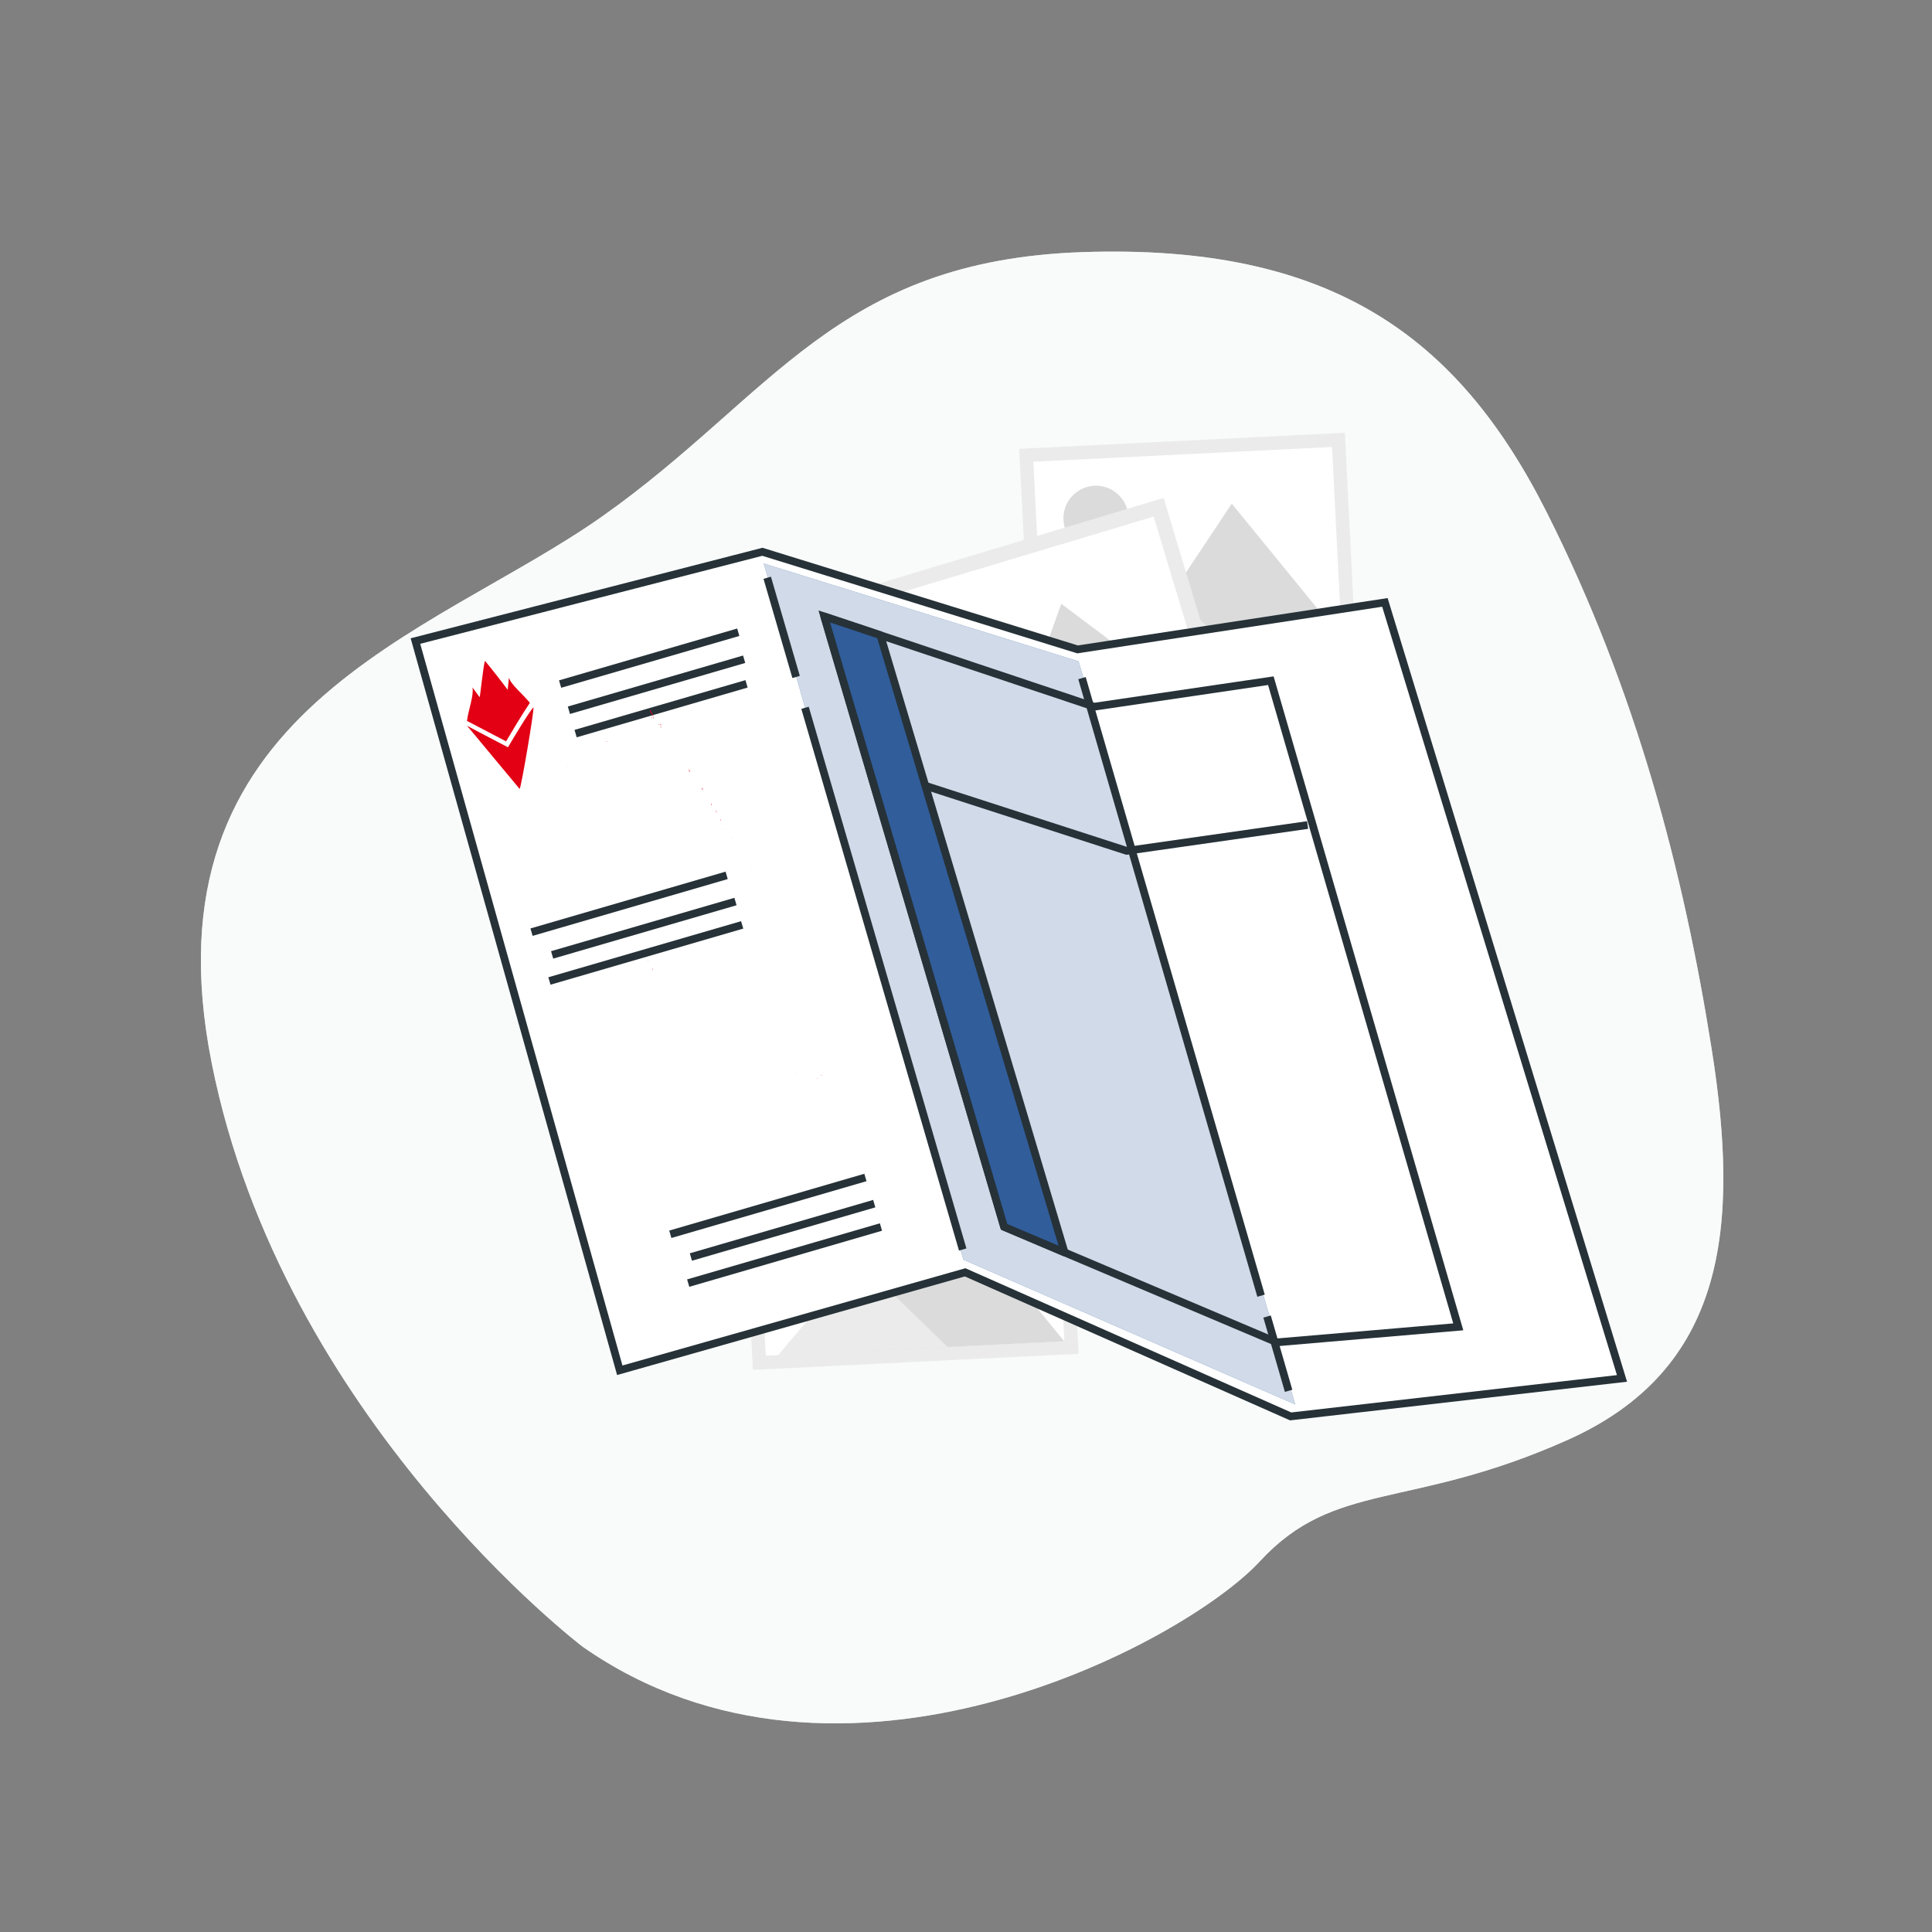 <svg width="250" height="250" viewBox="0 0 250 250" fill="none" xmlns="http://www.w3.org/2000/svg">
<rect x="0" y="0" width="250" height="250" fill="#808080" stroke="none"/>
<g clip-path="url(#clip0_2167_32495)">
<path d="M75.383 213.074C75.383 213.074 36.586 183.602 27.409 137.632C18.232 91.663 55.874 82.39 77.943 66.811C100.013 51.232 108.132 33.702 140.105 32.624C172.078 31.547 188.618 43.391 200.163 66.329C211.708 89.267 217.871 112.833 221.501 135.824C225.132 158.815 223.343 177.182 202.821 186.34C182.3 195.499 172.772 191.483 163.024 202.034C153.275 212.584 108.777 236.461 75.383 213.074Z" fill="#ECF0F1"/>
<path opacity="0.7" d="M75.383 213.074C75.383 213.074 36.586 183.602 27.409 137.632C18.232 91.663 55.874 82.39 77.943 66.811C100.013 51.232 108.132 33.702 140.105 32.624C172.078 31.547 188.618 43.391 200.163 66.329C211.708 89.267 217.871 112.833 221.501 135.824C225.132 158.815 223.343 177.182 202.821 186.34C182.3 195.499 172.772 191.483 163.024 202.034C153.275 212.584 108.777 236.461 75.383 213.074Z" fill="white"/>
<path d="M133.303 86.263L175.447 84.185L174.026 56L131.882 58.078L133.303 86.263Z" fill="#EBEBEB"/>
<path d="M134.966 84.422L173.611 82.516L172.363 57.842L133.718 59.747L134.966 84.422Z" fill="white"/>
<path d="M141.815 71.27C144.14 71.27 146.025 69.385 146.025 67.06C146.025 64.735 144.14 62.85 141.815 62.85C139.49 62.85 137.605 64.735 137.605 67.06C137.605 69.385 139.49 71.27 141.815 71.27Z" fill="#DBDBDB"/>
<path d="M146.967 83.869L173.587 82.556L159.388 65.171L146.967 83.869Z" fill="#DBDBDB"/>
<path d="M136.533 84.392L158.511 83.308L146.942 72.102L136.533 84.392Z" fill="#EBEBEB"/>
<path d="M97.421 177.263L139.565 175.185L138.144 147L96 149.078L97.421 177.263Z" fill="#EBEBEB"/>
<path d="M99.084 175.422L137.729 173.516L136.481 148.842L97.836 150.747L99.084 175.422Z" fill="white"/>
<path d="M105.933 162.27C108.258 162.27 110.143 160.385 110.143 158.06C110.143 155.735 108.258 153.85 105.933 153.85C103.608 153.85 101.723 155.735 101.723 158.06C101.723 160.385 103.608 162.27 105.933 162.27Z" fill="#DBDBDB"/>
<path d="M111.085 174.869L137.705 173.556L123.506 156.171L111.085 174.869Z" fill="#DBDBDB"/>
<path d="M100.651 175.392L122.629 174.308L111.06 163.102L100.651 175.392Z" fill="#EBEBEB"/>
<path d="M114.986 107.624L159.559 94.237L150.573 64.436L106 77.823L114.986 107.624Z" fill="#EBEBEB"/>
<path d="M116.279 105.212L157.151 92.937L149.281 66.848L108.408 79.123L116.279 105.212Z" fill="white"/>
<path d="M119.014 89.451C121.578 89.451 123.657 87.373 123.657 84.808C123.657 82.243 121.578 80.165 119.014 80.165C116.449 80.165 114.37 82.243 114.37 84.808C114.37 87.373 116.449 89.451 119.014 89.451Z" fill="#DBDBDB"/>
<path d="M128.981 101.441L157.136 92.985L137.329 78.132L128.981 101.441Z" fill="#DBDBDB"/>
<path d="M117.948 104.764L141.192 97.783L125.839 88.848L117.948 104.764Z" fill="#EBEBEB"/>
<path d="M53.759 82.952L80.198 177.313L124.884 164.64L167.012 183.283L209.886 178.366L179.206 77.95L139.44 84.032L98.654 71.401L53.759 82.952Z" fill="white" stroke="#263238" stroke-miterlimit="10"/>
<path d="M124.664 163.001L167.6 181.732L139.566 85.575L98.828 72.918L124.664 163.001Z" fill="#315D9B"/>
<path opacity="0.77" d="M124.664 163.001L167.6 181.732L139.566 85.575L98.828 72.918L124.664 163.001Z" fill="white"/>
<path d="M103.015 87.599L99.278 74.762" stroke="#263238" stroke-miterlimit="10"/>
<path d="M124.573 161.686L104.172 91.589" stroke="#263238" stroke-miterlimit="10"/>
<path d="M96.601 88.49L74.483 94.928" stroke="#263238" stroke-miterlimit="10"/>
<path d="M113.995 158.775L89.053 166.033" stroke="#263238" stroke-miterlimit="10"/>
<path d="M96.038 119.68L71.096 126.938" stroke="#263238" stroke-miterlimit="10"/>
<path d="M96.292 85.306L73.616 91.905" stroke="#263238" stroke-miterlimit="10"/>
<path d="M113.127 155.752L89.402 162.657" stroke="#263238" stroke-miterlimit="10"/>
<path d="M95.171 116.658L71.445 123.563" stroke="#263238" stroke-miterlimit="10"/>
<path d="M95.532 81.812L72.477 88.518" stroke="#263238" stroke-miterlimit="10"/>
<path d="M111.985 152.365L86.737 159.716" stroke="#263238" stroke-miterlimit="10"/>
<path d="M94.028 113.271L68.78 120.622" stroke="#263238" stroke-miterlimit="10"/>
<path d="M163.179 167.662L140.01 87.752" stroke="#263238" stroke-miterlimit="10"/>
<path d="M166.744 179.971L163.96 170.362" stroke="#263238" stroke-miterlimit="10"/>
<path d="M129.927 158.747L165.234 173.699L188.699 171.694L164.447 88.082L141.591 91.447L106.662 79.769L129.927 158.747Z" stroke="#263238" stroke-miterlimit="10"/>
<path d="M137.758 162.068L113.921 82.192L106.662 79.769L129.928 158.748L137.758 162.068Z" fill="#315D9B" stroke="#263238" stroke-linecap="round" stroke-linejoin="round"/>
<path d="M119.631 101.64L145.792 110.101L169.205 106.757" stroke="#263238" stroke-miterlimit="10"/>
<path d="M83.894 124.214L83.829 124.205C83.889 124.309 83.893 124.281 83.894 124.214Z" fill="#E30014"/>
<path d="M81.873 120.875L81.879 120.83C81.867 120.828 81.855 120.829 81.843 120.832C81.831 120.836 81.819 120.842 81.81 120.85L81.873 120.875Z" fill="#E30014"/>
<path d="M84.435 125.528C84.452 125.466 84.461 125.402 84.461 125.338C84.399 125.341 84.388 125.418 84.435 125.528Z" fill="#E30014"/>
<path d="M81.226 119.902C81.2 119.837 81.17 119.773 81.137 119.712C81.15 119.782 81.18 119.847 81.226 119.902Z" fill="#E30014"/>
<path d="M84.602 92.778L84.636 92.862C84.671 92.879 84.65 92.847 84.602 92.778Z" fill="#E30014"/>
<path d="M84.602 92.779C84.468 92.455 84.303 92.144 84.109 91.852C84.004 92.019 84.454 92.569 84.602 92.779Z" fill="#E30014"/>
<path d="M84.273 92.716L84.415 93.054C84.332 92.881 84.44 92.876 84.273 92.716Z" fill="#E30014"/>
<path d="M84.552 92.838L84.488 92.853L84.603 93.039L84.552 92.838Z" fill="#E30014"/>
<path d="M94.709 108.438L94.771 108.347C94.728 108.354 94.713 108.405 94.709 108.438Z" fill="#E30014"/>
<path d="M89.123 99.542C89.15 99.644 89.184 99.777 89.214 99.921C89.235 99.826 89.308 99.749 89.123 99.542Z" fill="#E30014"/>
<path d="M93.845 107.219L93.882 107.34C93.903 107.31 93.888 107.267 93.845 107.219Z" fill="#E30014"/>
<path d="M89.242 100.041L89.214 99.921C89.209 99.963 89.219 100.006 89.242 100.041Z" fill="#E30014"/>
<path d="M85.244 93.636C85.239 93.698 85.247 93.762 85.268 93.821C85.29 93.783 85.305 93.735 85.244 93.636Z" fill="#E30014"/>
<path d="M97.205 112.595C97.184 112.573 97.156 112.56 97.127 112.559C97.156 112.588 97.183 112.604 97.205 112.595Z" fill="#E30014"/>
<path d="M85.582 93.927C85.525 93.836 85.477 93.561 85.444 93.738C85.434 93.84 85.542 93.835 85.582 93.927Z" fill="#E30014"/>
<path d="M85.399 93.942C85.457 94.072 85.536 94.19 85.634 94.293C85.569 94.168 85.49 94.05 85.399 93.942Z" fill="#E30014"/>
<path d="M90.839 102.088C90.881 102.139 91.019 102.328 90.975 102.202L90.807 101.931C90.766 101.962 90.823 102.053 90.839 102.088Z" fill="#E30014"/>
<path d="M92.094 103.951L92.035 104.194C92.05 104.233 92.168 104.159 92.094 103.951Z" fill="#E30014"/>
<path d="M92.812 105.239L92.612 104.811L92.644 104.968L92.812 105.239Z" fill="#E30014"/>
<path d="M93.236 106.037L93.181 106.017L93.367 106.336L93.236 106.037Z" fill="#E30014"/>
<path d="M105.053 139.883L105.14 140.002C105.114 139.96 105.085 139.92 105.053 139.883Z" fill="#E30014"/>
<path d="M105.135 139.796L105.139 139.767C105.139 139.767 105.134 139.779 105.135 139.796Z" fill="#E30014"/>
<path d="M103.297 138.894L103.26 138.827C103.26 138.827 103.273 138.854 103.297 138.894Z" fill="#E30014"/>
<path d="M103.005 138.854C102.977 138.801 102.937 138.756 102.888 138.721C102.924 138.768 102.963 138.812 103.005 138.854Z" fill="#E30014"/>
<path d="M106.295 139.166L106.346 139.127C106.308 139.068 106.294 139.083 106.278 139.076C106.263 139.07 106.252 139.143 106.295 139.166Z" fill="#E30014"/>
<path d="M105.816 139.553L105.749 139.502L105.699 139.536L105.816 139.553Z" fill="#E30014"/>
<path d="M80.62 92.498L80.483 92.478C80.542 92.466 80.63 92.606 80.62 92.498Z" fill="#E30014"/>
<path d="M77.629 96.414L77.747 96.571C77.713 96.514 77.674 96.462 77.629 96.414Z" fill="#E30014"/>
<path d="M75.304 95.131L75.254 95.041C75.238 95.064 75.27 95.102 75.304 95.131Z" fill="#E30014"/>
<path d="M76.09 94.659L76.142 94.762L76.167 94.766L76.09 94.659Z" fill="#E30014"/>
<path d="M74.93 95.091C74.89 95.023 74.835 94.966 74.768 94.924C74.819 94.983 74.873 95.039 74.93 95.091Z" fill="#E30014"/>
<path d="M76.336 94.554C76.364 94.558 76.385 94.561 76.405 94.564C76.425 94.567 76.34 94.522 76.336 94.554Z" fill="#E30014"/>
<path d="M73.449 99.314L73.387 99.251C73.425 99.307 73.454 99.34 73.449 99.314Z" fill="#E30014"/>
<path d="M73.456 99.005C73.456 99.005 73.431 99.001 73.422 99.034C73.413 99.066 73.451 99.038 73.456 99.005Z" fill="#E30014"/>
<path d="M78.427 95.948L78.585 95.97L78.492 95.899L78.427 95.948Z" fill="#E30014"/>
<path d="M65.732 96.698C64.564 96.078 62.083 94.811 60.424 93.908C61.586 95.259 62.633 96.572 63.803 97.956L67.242 102.091C67.468 101.786 69.138 91.905 69.032 91.517C68.396 92.213 66.436 95.496 65.732 96.698Z" fill="#E30014"/>
<path d="M62.743 85.519C62.492 86.492 62.137 90.101 62.067 90.224L61.134 88.95C61.344 89.97 60.63 91.765 60.425 93.282C62.197 94.222 64.36 95.334 65.487 95.93C66.122 94.852 67.632 92.317 68.566 90.949C67.627 89.78 66.14 88.623 65.851 87.693L65.696 89.266C65.678 89.201 63.272 86.069 62.743 85.519Z" fill="#E30014"/>
</g>
<defs>
<clipPath id="clip0_2167_32495">
<rect width="197" height="196" fill="white" transform="translate(26 27)"/>
</clipPath>
</defs>
</svg>
